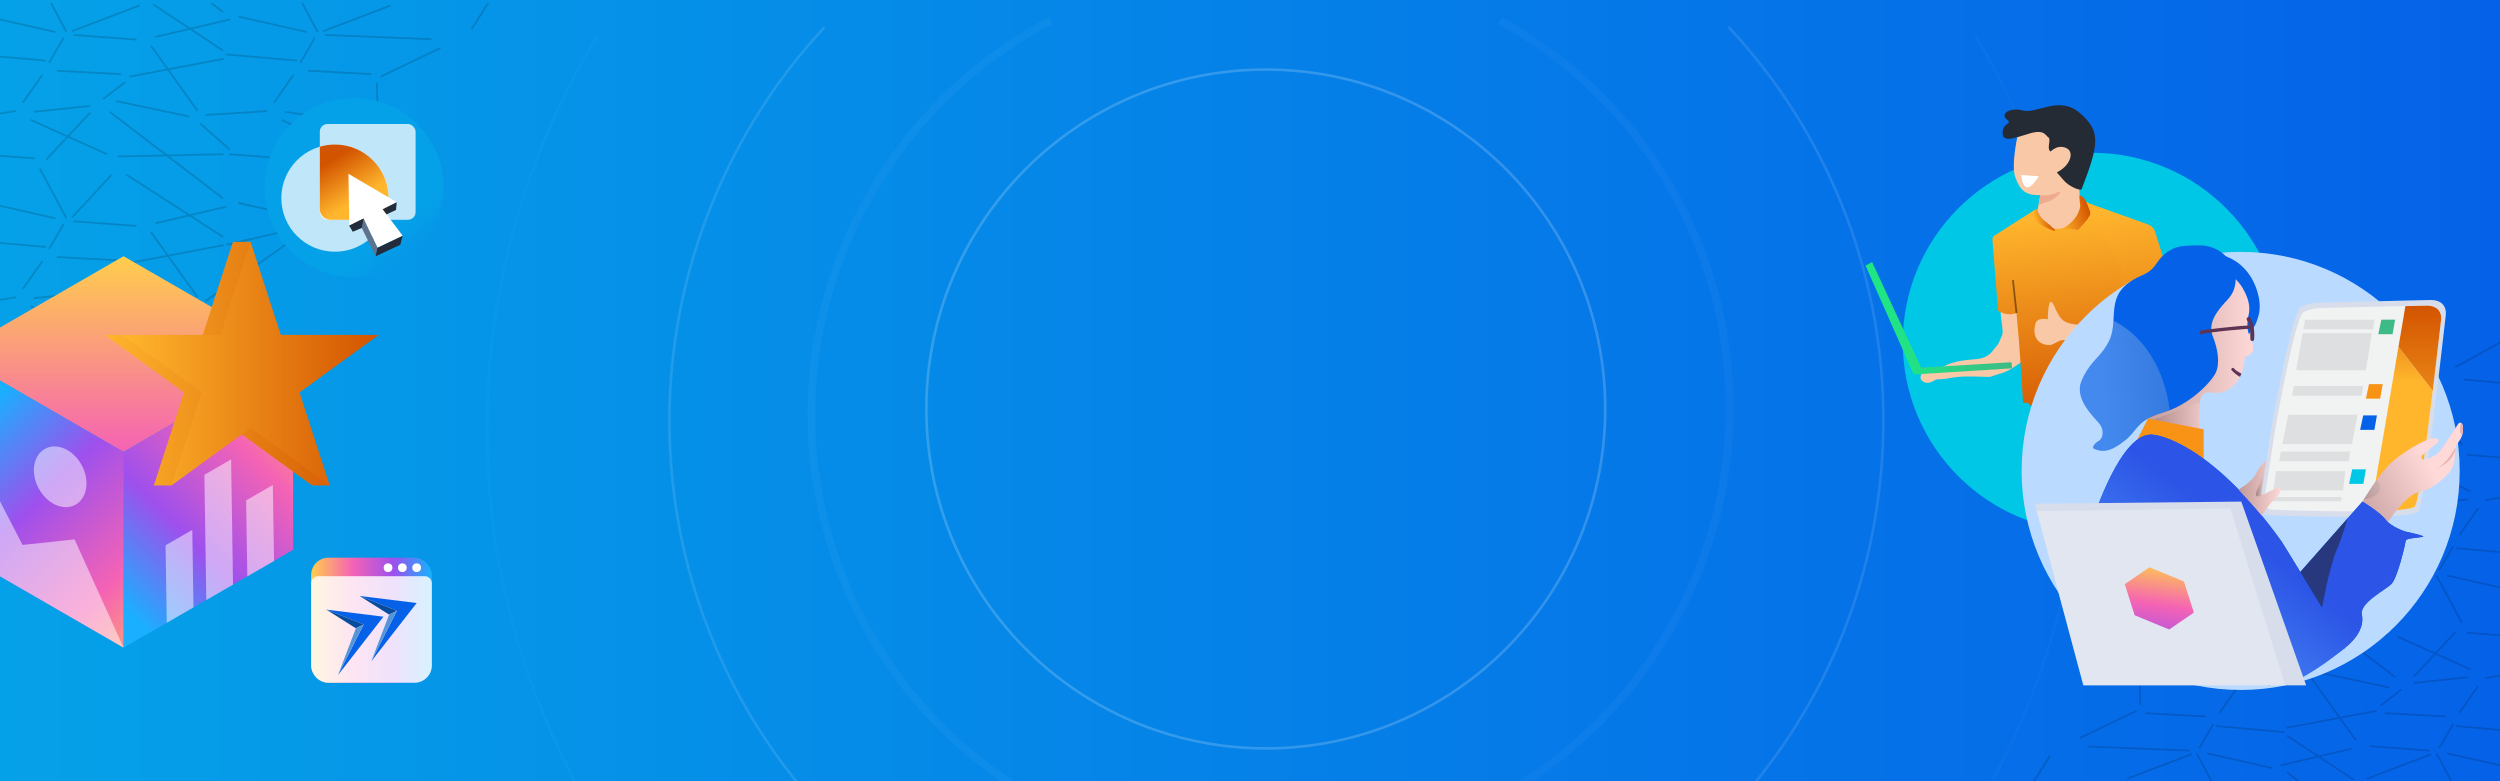 <?xml version="1.0" encoding="UTF-8"?>
<svg xmlns="http://www.w3.org/2000/svg" xmlns:xlink="http://www.w3.org/1999/xlink" viewBox="0 0 1920 600">
  <defs>
    <style>
      .cls-1 {
        clip-path: url(#clippath-4);
      }

      .cls-1, .cls-2, .cls-3, .cls-4, .cls-5, .cls-6, .cls-7, .cls-8, .cls-9, .cls-10, .cls-11, .cls-12, .cls-13, .cls-14, .cls-15, .cls-16, .cls-17, .cls-18, .cls-19, .cls-20, .cls-21, .cls-22, .cls-23, .cls-24 {
        fill: none;
      }

      .cls-25 {
        fill: url(#linear-gradient-2);
      }

      .cls-2 {
        clip-path: url(#clippath-2);
      }

      .cls-26, .cls-27, .cls-28, .cls-29 {
        fill: #fff;
      }

      .cls-3 {
        clip-path: url(#clippath-6);
      }

      .cls-30 {
        fill: url(#linear-gradient-17);
      }

      .cls-31 {
        fill: #efa98e;
      }

      .cls-32 {
        fill: #e5b1b1;
      }

      .cls-4 {
        opacity: .83;
      }

      .cls-33 {
        fill: #a7a9ac;
      }

      .cls-33, .cls-34, .cls-35, .cls-36, .cls-37, .cls-38, .cls-39, .cls-40, .cls-29, .cls-22, .cls-41 {
        opacity: .25;
      }

      .cls-33, .cls-34, .cls-35, .cls-36, .cls-37, .cls-38, .cls-39, .cls-40, .cls-42 {
        mix-blend-mode: multiply;
      }

      .cls-34 {
        fill: url(#linear-gradient-13);
      }

      .cls-5 {
        opacity: .42;
        stroke-width: 1.45px;
      }

      .cls-5, .cls-6, .cls-7, .cls-8, .cls-9, .cls-10, .cls-13, .cls-15, .cls-16, .cls-21 {
        stroke-miterlimit: 10;
      }

      .cls-5, .cls-10, .cls-16 {
        stroke: #000;
      }

      .cls-43 {
        fill: url(#linear-gradient-15);
      }

      .cls-35 {
        fill: url(#linear-gradient-20);
      }

      .cls-6 {
        filter: url(#drop-shadow-54);
      }

      .cls-6, .cls-7, .cls-8, .cls-9, .cls-13, .cls-15, .cls-21 {
        stroke: #fff;
      }

      .cls-6, .cls-8 {
        opacity: .18;
        stroke-width: 6px;
      }

      .cls-44 {
        fill: url(#linear-gradient-6);
      }

      .cls-36 {
        fill: url(#linear-gradient-14);
      }

      .cls-45 {
        fill: #d7ddeb;
      }

      .cls-7 {
        filter: url(#drop-shadow-57);
      }

      .cls-7, .cls-9, .cls-13, .cls-15, .cls-21 {
        stroke-width: 2px;
      }

      .cls-7, .cls-46, .cls-15, .cls-24 {
        opacity: .15;
      }

      .cls-37 {
        fill: url(#linear-gradient-16);
      }

      .cls-8 {
        filter: url(#drop-shadow-53);
      }

      .cls-38 {
        fill: url(#linear-gradient-18);
      }

      .cls-9 {
        filter: url(#drop-shadow-56);
      }

      .cls-9, .cls-21 {
        opacity: .33;
      }

      .cls-27, .cls-18 {
        opacity: .5;
      }

      .cls-47 {
        fill: #f9c8a7;
      }

      .cls-10 {
        stroke-width: 1.41px;
      }

      .cls-11 {
        clip-path: url(#clippath-7);
      }

      .cls-48 {
        fill: url(#linear-gradient-10);
      }

      .cls-39 {
        fill: url(#linear-gradient-19);
      }

      .cls-12 {
        clip-path: url(#clippath-5);
      }

      .cls-49 {
        fill: #5696d6;
      }

      .cls-50 {
        fill: #f99316;
      }

      .cls-28 {
        opacity: .75;
      }

      .cls-13 {
        filter: url(#drop-shadow-59);
        opacity: .43;
      }

      .cls-14 {
        isolation: isolate;
      }

      .cls-51 {
        fill: #f1f2f2;
      }

      .cls-15 {
        filter: url(#drop-shadow-58);
      }

      .cls-52 {
        fill: #bbdaff;
      }

      .cls-53 {
        fill: url(#linear-gradient-21);
      }

      .cls-16 {
        stroke-width: 1.34px;
      }

      .cls-54 {
        fill: #ffcccb;
      }

      .cls-40 {
        fill: url(#linear-gradient-11);
      }

      .cls-55 {
        fill: #5d3454;
      }

      .cls-56 {
        fill: url(#linear-gradient-25);
      }

      .cls-57 {
        fill: url(#linear-gradient-5);
      }

      .cls-58 {
        opacity: .1;
      }

      .cls-17 {
        clip-path: url(#clippath-3);
      }

      .cls-59 {
        fill: #00c7e5;
      }

      .cls-60 {
        fill: url(#linear-gradient-7);
      }

      .cls-61 {
        fill: #5e748e;
      }

      .cls-20 {
        clip-path: url(#clippath);
      }

      .cls-62 {
        fill: url(#linear-gradient-24);
      }

      .cls-63 {
        fill: url(#linear-gradient-9);
      }

      .cls-64 {
        fill: url(#linear-gradient-22);
      }

      .cls-21 {
        filter: url(#drop-shadow-55);
      }

      .cls-65 {
        fill: #084c9e;
      }

      .cls-66 {
        fill: url(#linear-gradient-3);
      }

      .cls-67 {
        fill: #3dba85;
      }

      .cls-68 {
        fill: #252b35;
      }

      .cls-69 {
        fill: #0562e8;
      }

      .cls-23 {
        clip-path: url(#clippath-1);
      }

      .cls-70 {
        fill: url(#linear-gradient);
      }

      .cls-71 {
        fill: url(#linear-gradient-23);
      }

      .cls-42 {
        fill: #231f20;
        opacity: .52;
      }

      .cls-72 {
        fill: #222c3a;
      }

      .cls-73 {
        fill: url(#linear-gradient-4);
      }

      .cls-74 {
        fill: url(#linear-gradient-8);
      }

      .cls-75 {
        fill: url(#linear-gradient-12);
      }

      .cls-76 {
        fill: url(#linear-gradient-26);
      }
    </style>
    <linearGradient id="linear-gradient" x1="0" y1="299.18" x2="1920" y2="299.18" gradientUnits="userSpaceOnUse">
      <stop offset="0" stop-color="#05a1e8"/>
      <stop offset="1" stop-color="#0562e8"/>
    </linearGradient>
    <filter id="drop-shadow-53" filterUnits="userSpaceOnUse">
      <feOffset dx="15.79" dy="15.79"/>
      <feGaussianBlur result="blur" stdDeviation="18.04"/>
      <feFlood flood-color="#000" flood-opacity=".5"/>
      <feComposite in2="blur" operator="in"/>
      <feComposite in="SourceGraphic"/>
    </filter>
    <filter id="drop-shadow-54" filterUnits="userSpaceOnUse">
      <feOffset dx="15.79" dy="15.79"/>
      <feGaussianBlur result="blur-2" stdDeviation="18.04"/>
      <feFlood flood-color="#000" flood-opacity=".5"/>
      <feComposite in2="blur-2" operator="in"/>
      <feComposite in="SourceGraphic"/>
    </filter>
    <filter id="drop-shadow-55" filterUnits="userSpaceOnUse">
      <feOffset dx="20.57" dy="20.57"/>
      <feGaussianBlur result="blur-3" stdDeviation="23.51"/>
      <feFlood flood-color="#000" flood-opacity=".5"/>
      <feComposite in2="blur-3" operator="in"/>
      <feComposite in="SourceGraphic"/>
    </filter>
    <filter id="drop-shadow-56" filterUnits="userSpaceOnUse">
      <feOffset dx="20.57" dy="20.57"/>
      <feGaussianBlur result="blur-4" stdDeviation="23.51"/>
      <feFlood flood-color="#000" flood-opacity=".5"/>
      <feComposite in2="blur-4" operator="in"/>
      <feComposite in="SourceGraphic"/>
    </filter>
    <filter id="drop-shadow-57" filterUnits="userSpaceOnUse">
      <feOffset dx="26.81" dy="26.81"/>
      <feGaussianBlur result="blur-5" stdDeviation="30.64"/>
      <feFlood flood-color="#000" flood-opacity=".5"/>
      <feComposite in2="blur-5" operator="in"/>
      <feComposite in="SourceGraphic"/>
    </filter>
    <filter id="drop-shadow-58" filterUnits="userSpaceOnUse">
      <feOffset dx="26.81" dy="26.81"/>
      <feGaussianBlur result="blur-6" stdDeviation="30.64"/>
      <feFlood flood-color="#000" flood-opacity=".5"/>
      <feComposite in2="blur-6" operator="in"/>
      <feComposite in="SourceGraphic"/>
    </filter>
    <filter id="drop-shadow-59" filterUnits="userSpaceOnUse">
      <feOffset dx="12.11" dy="12.11"/>
      <feGaussianBlur result="blur-7" stdDeviation="13.84"/>
      <feFlood flood-color="#000" flood-opacity=".5"/>
      <feComposite in2="blur-7" operator="in"/>
      <feComposite in="SourceGraphic"/>
    </filter>
    <clipPath id="clippath">
      <rect class="cls-19" x="1533.6" y="261.19" width="386.4" height="338.81"/>
    </clipPath>
    <clipPath id="clippath-1">
      <polygon id="SVGID" class="cls-19" points="1735.81 462.31 1920 462.31 1920 600 1735.81 599.83 1735.81 462.31"/>
    </clipPath>
    <clipPath id="clippath-2">
      <polygon id="SVGID-2" data-name="SVGID" class="cls-19" points="1551.62 462.31 1735.81 462.31 1735.81 599.83 1551.62 600.93 1551.62 462.31"/>
    </clipPath>
    <clipPath id="clippath-3">
      <rect id="SVGID-3" data-name="SVGID" class="cls-19" x="1735.81" y="325.71" width="184.19" height="136.6" transform="translate(3655.81 788.02) rotate(180)"/>
    </clipPath>
    <clipPath id="clippath-4">
      <rect class="cls-19" y="2.19" width="404.78" height="354.92"/>
    </clipPath>
    <clipPath id="clippath-5">
      <polygon id="SVGID-4" data-name="SVGID" class="cls-19" points="192.95 146.42 0 146.42 0 2.19 192.95 2.36 192.95 146.42"/>
    </clipPath>
    <clipPath id="clippath-6">
      <polygon id="SVGID-5" data-name="SVGID" class="cls-19" points="385.89 146.42 192.95 146.42 192.95 2.36 385.89 1.22 385.89 146.42"/>
    </clipPath>
    <clipPath id="clippath-7">
      <rect id="SVGID-6" data-name="SVGID" class="cls-19" y="146.42" width="192.95" height="143.1"/>
    </clipPath>
    <linearGradient id="linear-gradient-2" x1="299.59" y1="177.06" x2="395.12" y2="290.95" xlink:href="#linear-gradient"/>
    <linearGradient id="linear-gradient-3" x1="254.74" y1="123.46" x2="273.25" y2="153.77" gradientUnits="userSpaceOnUse">
      <stop offset="0" stop-color="#d35400"/>
      <stop offset="1" stop-color="#ffb62d"/>
    </linearGradient>
    <linearGradient id="linear-gradient-4" x1="1604.39" y1="325.46" x2="1586.22" y2="163.91" xlink:href="#linear-gradient-3"/>
    <linearGradient id="linear-gradient-5" x1="-11111.39" y1="2253.08" x2="-11131.7" y2="2072.48" gradientTransform="translate(-9616.22 1475.4) rotate(162.77) scale(1 -1)" xlink:href="#linear-gradient-3"/>
    <linearGradient id="linear-gradient-6" x1="-11106.55" y1="2069.03" x2="-11080.5" y2="2069.03" gradientTransform="translate(-9616.22 1475.4) rotate(162.77) scale(1 -1)" xlink:href="#linear-gradient-3"/>
    <linearGradient id="linear-gradient-7" x1="-11076.68" y1="2066.84" x2="-11064.08" y2="2066.84" gradientTransform="translate(-9616.22 1475.4) rotate(162.77) scale(1 -1)" xlink:href="#linear-gradient-3"/>
    <linearGradient id="linear-gradient-8" x1="-11014.55" y1="2113.05" x2="-10929.56" y2="2113.05" gradientTransform="translate(-9616.22 1475.4) rotate(162.77) scale(1 -1)" gradientUnits="userSpaceOnUse">
      <stop offset="0" stop-color="#3dba85"/>
      <stop offset="1" stop-color="#1de885"/>
    </linearGradient>
    <linearGradient id="linear-gradient-9" x1="-3612.98" y1="214.92" x2="-3612.98" y2="293.32" gradientTransform="translate(-1768.52) rotate(-180) scale(1 -1)" xlink:href="#linear-gradient-3"/>
    <linearGradient id="linear-gradient-10" x1="-3626.93" y1="235.1" x2="-3626.93" y2="363.72" gradientTransform="translate(-1768.52) rotate(-180) scale(1 -1)" xlink:href="#linear-gradient-3"/>
    <linearGradient id="linear-gradient-11" x1="-3635.23" y1="359.15" x2="-3567.97" y2="397.48" gradientTransform="translate(-1768.52) rotate(-180) scale(1 -1)" gradientUnits="userSpaceOnUse">
      <stop offset="0" stop-color="#fff"/>
      <stop offset="1" stop-color="#000"/>
    </linearGradient>
    <linearGradient id="linear-gradient-12" x1="-3484.8" y1="557.06" x2="-3557.89" y2="462.41" gradientTransform="translate(-1768.52) rotate(-180) scale(1 -1)" gradientUnits="userSpaceOnUse">
      <stop offset="0" stop-color="#4b91f7"/>
      <stop offset="1" stop-color="#2c54e6"/>
    </linearGradient>
    <linearGradient id="linear-gradient-13" x1="-3498.9" y1="270.48" x2="-3410.69" y2="270.48" xlink:href="#linear-gradient-11"/>
    <linearGradient id="linear-gradient-14" x1="-3458.06" y1="322.2" x2="-3419.39" y2="322.2" xlink:href="#linear-gradient-11"/>
    <linearGradient id="linear-gradient-15" x1="-3421.52" y1="504.69" x2="-3493.24" y2="411.82" xlink:href="#linear-gradient-12"/>
    <linearGradient id="linear-gradient-16" x1="-3616.44" y1="376.17" x2="-3563.42" y2="376.17" xlink:href="#linear-gradient-11"/>
    <linearGradient id="linear-gradient-17" x1="-3552.53" y1="349.23" x2="-3530.22" y2="450.56" gradientTransform="translate(-2158.75 267.46) rotate(177.57) scale(1.07 -.94) skewX(-3.04)" gradientUnits="userSpaceOnUse">
      <stop offset="0" stop-color="#ffcd4c"/>
      <stop offset=".34" stop-color="#f563b4"/>
      <stop offset=".68" stop-color="#9e50ed"/>
      <stop offset=".99" stop-color="#1aafff"/>
    </linearGradient>
    <linearGradient id="linear-gradient-18" x1="-3383.66" y1="296.57" x2="-3600.78" y2="280.02" xlink:href="#linear-gradient-11"/>
    <linearGradient id="linear-gradient-19" x1="-3520.17" y1="374.71" x2="-3487.7" y2="374.71" xlink:href="#linear-gradient-11"/>
    <linearGradient id="linear-gradient-20" x1="-3508.36" y1="369.84" x2="-3501.06" y2="369.84" xlink:href="#linear-gradient-11"/>
    <linearGradient id="linear-gradient-21" x1="112.54" y1="197.5" x2="112.54" y2="636.5" gradientTransform="matrix(1,0,0,1,0,0)" xlink:href="#linear-gradient-17"/>
    <linearGradient id="linear-gradient-22" x1="-27.04" y1="293.57" x2="139.12" y2="459.73" gradientTransform="translate(224.02) rotate(-180) scale(1 -1)" xlink:href="#linear-gradient-17"/>
    <linearGradient id="linear-gradient-23" x1="154.26" y1="501.65" x2="-24.11" y2="323.28" gradientTransform="matrix(1,0,0,1,0,0)" xlink:href="#linear-gradient-17"/>
    <linearGradient id="linear-gradient-24" x1="-53.26" y1="279.3" x2="143.48" y2="279.3" gradientTransform="translate(224.02) rotate(-180) scale(1 -1)" xlink:href="#linear-gradient-3"/>
    <linearGradient id="linear-gradient-25" x1="-66.79" y1="279.3" x2="129.94" y2="279.3" gradientTransform="translate(224.02) rotate(-180) scale(1 -1)" xlink:href="#linear-gradient-3"/>
    <linearGradient id="linear-gradient-26" x1="238.97" y1="476.32" x2="331.66" y2="476.32" gradientTransform="matrix(1,0,0,1,0,0)" xlink:href="#linear-gradient-17"/>
  </defs>
  <g class="cls-14">
    <g id="Layer_1" data-name="Layer 1">
      <rect class="cls-70" y="-1.63" width="1920" height="601.63"/>
      <g>
        <polyline class="cls-46" points="0 600 13.69 600 384.27 -1.63 0 -1.63 0 600"/>
        <polyline class="cls-46" points="33.13 600 81.47 600 452.06 -1.63 403.72 -1.63 33.13 600"/>
      </g>
      <polyline class="cls-46" points="1533.6 600 1920 600 1920 -1.63 1904.18 -1.63 1533.6 600"/>
      <g>
        <path class="cls-8" d="m783.86,600c-105.2-57.73-176.52-169.55-176.52-298.02S682.02,56.47,791.28,0"/>
        <path class="cls-6" d="m1136.14,0c105.2,57.73,176.52,169.55,176.52,298.02s-74.68,245.51-183.94,301.98"/>
        <path class="cls-21" d="m1306.85,0c73.82,79.1,118.99,185.26,118.99,301.98s-43.68,219.36-115.33,298.02"/>
        <path class="cls-9" d="m608.87,600.47c-71.65-78.66-115.33-183.24-115.33-298.02S538.71,79.57,612.53.47"/>
        <path class="cls-7" d="m430.01,600c-52.58-86.98-82.83-188.97-82.83-298.02S378.36,87.84,432.43,0"/>
        <path class="cls-15" d="m1489.99,0c52.58,86.98,82.83,188.97,82.83,298.02s-31.18,214.14-85.25,301.98"/>
        <path class="cls-13" d="m1220.69,301.98c0,43.7-10.75,84.89-29.76,121.06-3.25,6.2-6.75,12.24-10.48,18.13-.22.36-.44.71-.67,1.06-11.3,17.67-24.67,33.89-39.77,48.3-7.67,7.34-15.79,14.2-24.31,20.54-19.86,14.82-41.89,26.86-65.53,35.58-1.73.64-3.46,1.25-5.21,1.85-26.63,9.18-55.21,14.16-84.95,14.16s-58.33-4.98-84.96-14.16c-4.81-1.65-9.56-3.45-14.23-5.38-20.24-8.33-39.21-19.14-56.51-32.05-8.52-6.35-16.63-13.21-24.3-20.54-5.1-4.86-10-9.94-14.68-15.2-3.07-3.44-6.05-6.95-8.91-10.55-8.21-10.24-15.65-21.11-22.25-32.52-5.19-8.96-9.85-18.26-13.95-27.86-4.05-9.46-7.56-19.2-10.47-29.2-6.79-23.23-10.43-47.8-10.43-73.22s3.64-49.99,10.43-73.22c2.91-10,6.42-19.74,10.47-29.2,4.18-9.79,8.94-19.26,14.26-28.39.29-.52.6-1.04.9-1.56,45.36-76.8,128.98-128.31,224.63-128.31,143.97,0,260.68,116.71,260.68,260.68Z"/>
      </g>
      <g class="cls-24">
        <g class="cls-20">
          <g>
            <g>
              <g>
                <g class="cls-23">
                  <g>
                    <g>
                      <g>
                        <line class="cls-16" x1="1897.6" y1="514.21" x2="1841.57" y2="489.07"/>
                        <line class="cls-16" x1="1895.26" y1="520.1" x2="1853.82" y2="524.48"/>
                        <line class="cls-16" x1="1866.11" y1="576.47" x2="1819.86" y2="573.05"/>
                        <line class="cls-16" x1="1844.32" y1="529.53" x2="1828.36" y2="541.79"/>
                        <polyline class="cls-16" points="1827.14 648.6 1763.83 598.91 1756.51 593.17"/>
                        <line class="cls-16" x1="1756.11" y1="558.96" x2="1825.11" y2="545.9"/>
                        <line class="cls-16" x1="1807.76" y1="598.91" x2="1756.51" y2="565.04"/>
                        <line class="cls-16" x1="1809.32" y1="568.56" x2="1775.21" y2="520.91"/>
                        <polyline class="cls-16" points="1769.45 517.85 1735.81 519.87 1724.1 520.77"/>
                        <polyline class="cls-16" points="1933.7 516.64 1920 518.87 1908.31 520.77"/>
                        <line class="cls-16" x1="1903.31" y1="526.83" x2="1888.91" y2="547.3"/>
                        <line class="cls-16" x1="1886.06" y1="485.11" x2="1853.82" y2="519.62"/>
                        <line class="cls-16" x1="1834.83" y1="527.96" x2="1781.2" y2="516.64"/>
                        <line class="cls-16" x1="1878.39" y1="550.24" x2="1831.43" y2="547.69"/>
                        <line class="cls-16" x1="1873.34" y1="574.43" x2="1884.06" y2="556.08"/>
                        <line class="cls-16" x1="1805.96" y1="575" x2="1751.3" y2="587.86"/>
                        <polyline class="cls-16" points="1929.37 589.9 1920 587.78 1879.48 578.63"/>
                        <polyline class="cls-16" points="1745.17 589.9 1735.8 587.78 1695.28 578.63"/>
                        <polyline class="cls-16" points="1938.28 562.17 1920 560.57 1886.39 557.64"/>
                        <polyline class="cls-16" points="1754.09 562.17 1735.81 560.57 1702.2 557.64"/>
                        <polyline class="cls-16" points="1751.92 489.03 1735.81 487.84 1710.36 485.96"/>
                        <polyline class="cls-16" points="1936.12 489.03 1920.01 487.84 1894.56 485.96"/>
                        <line class="cls-16" x1="1817.66" y1="598.11" x2="1867.23" y2="579.23"/>
                        <line class="cls-16" x1="1773.38" y1="511.65" x2="1751.39" y2="492.25"/>
                        <line class="cls-16" x1="1756.11" y1="489.03" x2="1833.54" y2="487.36"/>
                        <polyline class="cls-16" points="1871.26 578.64 1882.14 598.93 1890.81 615.09"/>
                        <polyline class="cls-16" points="1839.57 520.12 1763.83 462.27 1756.51 456.53"/>
                        <polyline class="cls-16" points="1871.26 442 1882.14 462.29 1890.81 478.45"/>
                      </g>
                      <path class="cls-16" d="m1941.89,586.11s-5.44,4.12,3.5,10.78c0,0-11.35-4.62-22.48-8.36,0,0,9.47-.26,18.98-2.42Z"/>
                      <path class="cls-16" d="m1757.69,449.47s-5.44,4.12,3.5,10.78c0,0-11.35-4.62-22.48-8.36,0,0,9.47-.26,18.98-2.42Z"/>
                      <path class="cls-16" d="m1882.67,442.61c-10.96-.67-9.3,3.69-9.3,3.69-1.71-1.95-4.77-1.64-11.28-1.64,5.5-2.47-2.17-5.27-2.17-5.27,0,0,9.23-.65,16.17-5.39,0,4.54,3.79,8.52,6.58,8.61Z"/>
                    </g>
                    <line class="cls-16" x1="1838" y1="474.18" x2="1867.23" y2="442.63"/>
                    <line class="cls-16" x1="1827.58" y1="474.19" x2="1756.51" y2="428.44"/>
                  </g>
                </g>
                <g class="cls-2">
                  <g>
                    <g>
                      <line class="cls-16" x1="1713.41" y1="514.21" x2="1677.24" y2="496.55"/>
                      <line class="cls-16" x1="1711.07" y1="520.1" x2="1652.12" y2="511.79"/>
                      <line class="cls-16" x1="1681.92" y1="576.47" x2="1603.67" y2="573.3"/>
                      <line class="cls-16" x1="1643.16" y1="516.99" x2="1643.72" y2="541.37"/>
                      <line class="cls-16" x1="1597.05" y1="566.93" x2="1640.92" y2="545.9"/>
                      <line class="cls-16" x1="1545.3" y1="626.8" x2="1574.22" y2="580.63"/>
                      <polyline class="cls-16" points="1749.76 519.03 1735.81 519.87 1724.12 520.77"/>
                      <line class="cls-16" x1="1719.12" y1="526.83" x2="1704.72" y2="547.3"/>
                      <line class="cls-16" x1="1701.87" y1="485.11" x2="1652.12" y2="506.94"/>
                      <line class="cls-16" x1="1687.41" y1="439.6" x2="1645.25" y2="511.55"/>
                      <line class="cls-16" x1="1694.2" y1="550.24" x2="1647.71" y2="547.72"/>
                      <line class="cls-16" x1="1689.15" y1="574.43" x2="1699.87" y2="556.08"/>
                      <polyline class="cls-16" points="1745.18 589.9 1735.81 587.78 1695.29 578.63"/>
                      <polyline class="cls-16" points="1754.09 562.17 1735.81 560.57 1702.2 557.64"/>
                      <polyline class="cls-16" points="1751.93 489.03 1735.82 487.84 1709.64 485.64"/>
                      <line class="cls-16" x1="1633.66" y1="598.04" x2="1683.04" y2="579.23"/>
                      <polyline class="cls-16" points="1687.07 578.64 1697.96 598.93 1706.62 615.09"/>
                      <polyline class="cls-16" points="1687.07 442 1697.96 462.29 1706.62 478.45"/>
                    </g>
                    <path class="cls-16" d="m1768.7,556.13s-16.66,4.93-4,12.08c0,0-9.94-2.72-22.77-7.19,0,0,5.91-1.69,26.78-4.9Z"/>
                    <path class="cls-16" d="m1763.28,486.24s-9.86,1.55-12.5,11.77c0,0,2.24-7-10.02-9.8,0,0,11.26,1.18,22.51-1.97Z"/>
                    <path class="cls-16" d="m1698.48,442.61c-10.96-.67-9.3,3.69-9.3,3.69-1.71-1.95-4.77-1.64-11.28-1.64,5.5-2.47-2.17-5.27-2.17-5.27,0,0,9.23-.65,16.17-5.39,0,4.54,3.79,8.52,6.58,8.61Z"/>
                  </g>
                </g>
                <g class="cls-17">
                  <g>
                    <g>
                      <g>
                        <line class="cls-16" x1="1897.6" y1="377.61" x2="1821.75" y2="340.58"/>
                        <line class="cls-16" x1="1895.26" y1="383.5" x2="1853.82" y2="387.88"/>
                        <line class="cls-16" x1="1866.11" y1="439.87" x2="1819.86" y2="436.45"/>
                        <line class="cls-16" x1="1844.39" y1="392.92" x2="1828.36" y2="405.19"/>
                        <polyline class="cls-16" points="1827.14 512 1763.83 462.31 1756.51 456.57"/>
                        <line class="cls-16" x1="1756.11" y1="422.36" x2="1825.11" y2="409.3"/>
                        <line class="cls-16" x1="1827.58" y1="474.19" x2="1756.51" y2="428.44"/>
                        <line class="cls-16" x1="1809.32" y1="431.95" x2="1775.21" y2="384.31"/>
                        <line class="cls-16" x1="1769.45" y1="381.24" x2="1689.15" y2="437.83"/>
                        <polyline class="cls-16" points="1933.7 380.03 1920 382.26 1908.31 384.16"/>
                        <line class="cls-16" x1="1903.31" y1="390.23" x2="1888.91" y2="410.69"/>
                        <line class="cls-16" x1="1886.06" y1="348.51" x2="1853.82" y2="383.02"/>
                        <line class="cls-16" x1="1832.52" y1="390.55" x2="1781.2" y2="380.03"/>
                        <line class="cls-16" x1="1878.39" y1="413.64" x2="1829.53" y2="411.03"/>
                        <line class="cls-16" x1="1873.34" y1="437.83" x2="1884.06" y2="419.48"/>
                        <line class="cls-16" x1="1805.96" y1="438.4" x2="1754.09" y2="450.61"/>
                        <polyline class="cls-16" points="1929.37 453.3 1920 451.18 1879.48 442.02"/>
                        <polyline class="cls-16" points="1745.17 453.3 1735.8 451.18 1695.28 442.02"/>
                        <polyline class="cls-16" points="1938.28 425.57 1920 423.97 1886.39 421.03"/>
                        <polyline class="cls-16" points="1936.12 352.43 1920.01 351.24 1894.56 349.36"/>
                        <line class="cls-16" x1="1839.41" y1="472.66" x2="1867.23" y2="442.63"/>
                        <line class="cls-16" x1="1775.27" y1="375.54" x2="1808.81" y2="338.17"/>
                        <polyline class="cls-16" points="1871.26 442.04 1882.14 462.32 1890.81 478.48"/>
                        <line class="cls-16" x1="1839.57" y1="383.51" x2="1807.72" y2="339.39"/>
                        <polyline class="cls-16" points="1888.61 292.67 1882.14 325.68 1890.81 341.84"/>
                        <line class="cls-16" x1="1734.28" y1="427.14" x2="1753.93" y2="422.72"/>
                      </g>
                      <path class="cls-16" d="m1941.89,449.51s-5.44,4.12,3.5,10.78c0,0-11.35-4.62-22.48-8.36,0,0,9.47-.26,18.98-2.42Z"/>
                      <path class="cls-16" d="m1757.69,312.87s-5.44,4.12,3.5,10.78c0,0-11.35-4.62-22.48-8.36,0,0,9.47-.26,18.98-2.42Z"/>
                      <path class="cls-16" d="m1882.67,306c-10.96-.67-9.3,3.69-9.3,3.69-1.71-1.95-4.77-1.64-11.28-1.64,5.5-2.47-2.17-5.27-2.17-5.27,0,0,9.23-.65,16.17-5.39,0,4.54,3.79,8.52,6.58,8.61Z"/>
                    </g>
                    <path class="cls-16" d="m1846.45,492.64s-11.29-10.06-6.05-18.45c.87-1.4,2.21-2.75,4.13-4,0,0-2.85,2.66-11.13,2.66s-13.3-3.16-13.3-3.16c0,0,2.48,1.87,4.85,4.51,3.85,4.28,7.39,10.58-.56,14.13,0,0,8.39-1.82,22.08,4.32Z"/>
                  </g>
                </g>
                <g>
                  <line class="cls-16" x1="1689.15" y1="437.83" x2="1745.93" y2="424.45"/>
                  <polyline class="cls-16" points="1745.18 453.3 1735.81 451.18 1695.29 442.02"/>
                  <polyline class="cls-16" points="1687.07 442.04 1697.96 462.32 1706.62 478.48"/>
                </g>
              </g>
              <g>
                <path d="m1889.74,510.37s13.26,8.69-1.13,10.43c0,0,18.77,3.12,11.37,10.75,0,0,7.46-8.31,17.72-12.32-14.39-1.7-14.87-3.89-27.96-8.87Z"/>
                <path d="m1766.67,505.73s12.48,9.48,22.06,12.5c0,0-14.54.53-9.42,8.41,0,0-6.76-8.22-16.42-8.33,0,0,8.86-3.85,3.77-12.58Z"/>
                <path d="m1891.63,543.43s-2.35,10.02,7.97,15.56c-10.44-.45-18.12.5-19.54,3.94,0,0,3.98-11.35-9.02-12.95,0,0,14.06-3.13,20.59-6.54Z"/>
                <path d="m1768.7,556.13s-17.94,6.32-5.28,13.47c0,0-8.67-4.11-21.5-8.58,0,0,5.91-1.69,26.78-4.9Z"/>
                <path d="m1815.92,547.78s9.66-4.68,13.82-7.67c0,0-2.13,4.82,8.87,8.59,0,0-14.71-.98-22.69-.92Z"/>
                <path d="m1860.25,523.8s-10.71,2.28-21.81,10.59c0,0,.51-5.64-11.79-8.16,10.32-4.53,10.46-7.35,6.9-10.84l3.66,2.24c5.95,2.11,12.13,2.06,18.14.03.04-.01.08-.03.13-.04l1.77-1.68s-7.52,5.65,3,7.85Z"/>
                <path d="m1763.39,488.56s-9.86,1.2-4.37,10.72c0,0-8.04-7.93-18.26-11.07,0,0,12.65.08,22.63.35Z"/>
                <path d="m1907.08,486.88s-12.52-2.63-21.02-17.29c0,0,4.11,7.87-3.48,19.25,0,0,4.88-3.31,24.49-1.95Z"/>
                <path d="m1826.21,573.52s-10.79-2.66-20.13-9.5c0,0,5.39,9.51-6.57,12.18"/>
                <path d="m1882.67,579.25c-10.96-.67-9.3,3.69-9.3,3.69-1.71-1.95-7.27-1.88-16.47.16,8.04-5.08,3.01-7.07,3.01-7.07,0,0,9.23-.65,16.17-5.39,0,4.54,3.79,8.52,6.58,8.61Z"/>
                <path d="m1847.41,491.92s-12.93-10.3-7.69-18.69c.87-1.4,1.85-3.39,3.77-4.64,0,0-2.49,3.3-10.78,3.3s-12.63-2.19-12.63-2.19c0,0,2.48,1.87,4.85,4.51,3.85,4.28,6.29,10.24-1.66,13.79,0,0,10.45-2.2,24.14,3.94Z"/>
                <path d="m1705.55,510.37s14.25,8.86-1.09,9.26c0,0,18.73,4.29,11.33,11.92,0,0,7.71-7.52,17.97-11.53-14.39-1.7-15.12-4.68-28.21-9.65Z"/>
                <path d="m1707.44,543.43s-2.35,10.02,7.97,15.56c-10.44-.45-18.12.5-19.54,3.94,0,0,3.98-11.35-9.02-12.95,0,0,14.06-3.13,20.59-6.54Z"/>
                <path d="m1632.37,549.94c6.92-4.43,7.66-1.9,11.35-13.48,0,0-.29,8.47,10.71,12.24,0,0-11.97-1.34-22.06,1.24Z"/>
                <path d="m1654.38,505.55s.08-.03.13-.04c0,0-6.5,4.98,4.01,7.19,0,0-9.28,1.05-15.91,10.21,0,0-4.13-14.19,11.77-17.36Z"/>
                <path d="m1722.89,486.88s-12.52-2.63-21.02-17.29c0,0,5.96,9-4.02,17.68,0,0,5.42-1.75,25.04-.39Z"/>
                <path d="m1575.52,580.1c-11.49,12.17,2.17-10.06,27.73-16.99-4.88,5.87,4.82,11.01,4.82,11.01,0,0-24.76-2.28-32.56,5.98Z"/>
                <path d="m1757.7,586.11s-5.44,4.12,3.5,10.78c0,0-11.35-4.62-22.48-8.36,0,0,9.47-.26,18.98-2.42Z"/>
                <path d="m1826.63,617.37s-11.29-10.06-6.05-18.45c.87-1.4,2.21-2.75,4.13-4,0,0-2.85,2.66-11.13,2.66s-13.3-3.16-13.3-3.16c0,0,2.48,1.87,4.85,4.51,3.85,4.28,7.39,10.58-.56,14.13,0,0,8.39-1.82,22.08,4.32Z"/>
                <path d="m1698.48,579.25c-10.96-.67-9.3,3.69-9.3,3.69-1.71-1.95-4.77-1.64-11.28-1.64,5.5-2.47-2.17-5.27-2.17-5.27,0,0,9.23-.65,16.17-5.39,0,4.54,3.79,8.52,6.58,8.61Z"/>
                <path d="m1889.74,373.77s13.26,8.69-1.13,10.43c0,0,18.77,3.12,11.37,10.75,0,0,7.46-8.31,17.72-12.32-14.39-1.7-14.87-3.89-27.96-8.87Z"/>
                <path d="m1891.63,406.83s-2.35,10.02,7.97,15.56c-10.44-.45-18.12.5-19.54,3.94,0,0,3.98-11.35-9.02-12.95,0,0,14.06-3.13,20.59-6.54Z"/>
                <path d="m1768.7,419.53s-17.94,6.32-5.28,13.47c0,0-8.67-3.64-21.5-8.11,0,0,5.91-2.16,26.78-5.36Z"/>
                <path d="m1815.92,411.18s9.66-4.68,13.82-7.67c0,0-2.13,4.82,8.87,8.59,0,0-14.71-.98-22.69-.92Z"/>
                <path d="m1860.25,387.2s-10.71,2.28-21.81,10.59c0,0,.51-5.64-11.79-8.16,10.32-4.53,12.08-8.71,8.53-12.19l3.06,2.88c5.95,2.11,11.11,2.78,17.12.75.04-.01.08-.03.13-.04l1.77-1.68s-7.52,5.65,3,7.85Z"/>
                <path d="m1907.08,350.28s-12.52-2.63-21.02-17.29c0,0,4.11,7.87-3.48,19.25,0,0,4.88-3.31,24.49-1.95Z"/>
                <path d="m1892.44,277.41s-19.39,10.4-33.78,22.83c0,0,15.64-9.02,44.09-7.57,0,0-24.55-4.7-10.32-15.26Z"/>
                <path d="m1826.21,436.92s-10.79-2.66-20.13-9.5c0,0,5.39,9.51-6.57,12.18"/>
                <path d="m1882.67,442.64c-10.96-.67-9.3,3.69-9.3,3.69-1.71-1.95-4.55-3.24-10.09.56,2.01-5.07-3.36-7.47-3.36-7.47,0,0,9.23-.65,16.17-5.39,0,4.54,3.79,8.52,6.58,8.61Z"/>
                <path d="m1805.98,341.45s7.92-4.16,21.61,1.98c0,0-12.25-9.34-7.02-17.73.87-1.4,1.62-3.2,3.54-4.45,0,0-13.51,2.97-18.14,20.19Z"/>
                <path d="m1757.7,449.51s-5.44,4.12,3.5,10.78c0,0-11.35-4.62-22.48-8.36,0,0,9.47-.26,18.98-2.42Z"/>
                <path d="m1777.69,371.89s1.46,6.72,11.04,9.74c0,0-14.54.53-9.42,8.41,0,0-5.04-6.18-14.69-6.29,0,0,4.82-8.54,13.07-11.85Z"/>
              </g>
            </g>
            <path d="m1640.14,599.93s-6.44-1.4.38-4.48c.1-.05.21-.09.31-.14,7.33-3.17-18.07,4.58-18.07,4.58l17.38.04Z"/>
            <path d="m1689.86,447.22s-12.66-10.68,8.31-11.52c0,0-7.86,5.19,6.3,8.39,0,0-18.39-3.98-14.61,3.12Z"/>
            <line class="cls-16" x1="1769.45" y1="381.24" x2="1689.15" y2="437.83"/>
            <line class="cls-16" x1="1687.41" y1="439.6" x2="1645.25" y2="511.55"/>
            <line class="cls-16" x1="1871.04" y1="292.71" x2="1818.87" y2="324.45"/>
            <line class="cls-16" x1="1885.6" y1="282" x2="1920.94" y2="262.59"/>
            <polyline class="cls-16" points="1867.25 296.23 1882.14 325.68 1890.81 341.84"/>
            <path d="m1881.48,293.55s-15.18.24-10.44,10.91c0,0-3.62-7.84-13.08-3.8,0,0,11.01-9.2,23.52-7.12Z"/>
            <line class="cls-16" x1="1892.33" y1="291.46" x2="1920" y2="294.04"/>
          </g>
        </g>
      </g>
      <g class="cls-24">
        <g class="cls-1">
          <g>
            <g>
              <g>
                <g class="cls-12">
                  <g>
                    <g>
                      <g>
                        <line class="cls-10" x1="23.47" y1="92.06" x2="82.16" y2="118.39"/>
                        <line class="cls-10" x1="25.92" y1="85.89" x2="69.33" y2="81.3"/>
                        <line class="cls-10" x1="56.45" y1="26.84" x2="104.9" y2="30.42"/>
                        <line class="cls-10" x1="79.27" y1="76.01" x2="95.99" y2="63.16"/>
                        <polyline class="cls-10" points="97.27 -48.73 163.6 3.32 171.26 9.34"/>
                        <line class="cls-10" x1="171.69" y1="45.18" x2="99.41" y2="58.86"/>
                        <line class="cls-10" x1="117.58" y1="3.32" x2="171.26" y2="38.81"/>
                        <line class="cls-10" x1="115.94" y1="35.12" x2="151.67" y2="85.04"/>
                        <polyline class="cls-10" points="157.71 88.25 192.95 86.13 205.21 85.19"/>
                        <polyline class="cls-10" points="-14.35 89.51 0 87.18 12.24 85.19"/>
                        <line class="cls-10" x1="17.49" y1="78.83" x2="32.57" y2="57.4"/>
                        <line class="cls-10" x1="35.55" y1="122.54" x2="69.33" y2="86.38"/>
                        <line class="cls-10" x1="89.22" y1="77.65" x2="145.4" y2="89.51"/>
                        <line class="cls-10" x1="43.59" y1="54.31" x2="92.78" y2="56.98"/>
                        <line class="cls-10" x1="48.88" y1="28.97" x2="37.65" y2="48.19"/>
                        <line class="cls-10" x1="119.46" y1="28.37" x2="176.72" y2="14.9"/>
                        <polyline class="cls-10" points="-9.81 12.76 0 14.98 42.45 24.58"/>
                        <polyline class="cls-10" points="183.14 12.76 192.96 14.98 235.41 24.58"/>
                        <polyline class="cls-10" points="-19.15 41.81 0 43.49 35.21 46.56"/>
                        <polyline class="cls-10" points="173.8 41.81 192.95 43.49 228.16 46.56"/>
                        <polyline class="cls-10" points="176.07 118.43 192.95 119.68 219.6 121.64"/>
                        <polyline class="cls-10" points="-16.88 118.43 0 119.68 26.65 121.64"/>
                        <line class="cls-10" x1="107.2" y1="4.16" x2="55.28" y2="23.94"/>
                        <line class="cls-10" x1="153.59" y1="94.73" x2="176.63" y2="115.06"/>
                        <line class="cls-10" x1="171.69" y1="118.43" x2="90.57" y2="120.18"/>
                        <polyline class="cls-10" points="51.05 24.56 39.66 3.31 30.58 -13.62"/>
                        <polyline class="cls-10" points="84.26 85.87 163.6 146.46 171.26 152.48"/>
                        <polyline class="cls-10" points="51.05 167.7 39.66 146.45 30.58 129.52"/>
                      </g>
                      <path class="cls-10" d="m-22.93,16.74s5.7-4.31-3.66-11.29c0,0,11.89,4.84,23.55,8.76,0,0-9.92.27-19.89,2.53Z"/>
                      <path class="cls-10" d="m170.03,159.87s5.7-4.31-3.66-11.29c0,0,11.89,4.84,23.55,8.76,0,0-9.92.27-19.89,2.53Z"/>
                      <path class="cls-10" d="m39.1,167.06c11.48.7,9.74-3.86,9.74-3.86,1.79,2.04,5,1.72,11.82,1.72-5.76,2.58,2.27,5.52,2.27,5.52,0,0-9.67.68-16.94,5.64,0-4.75-3.97-8.93-6.9-9.02Z"/>
                    </g>
                    <line class="cls-10" x1="85.9" y1="133.99" x2="55.28" y2="167.04"/>
                    <line class="cls-10" x1="96.81" y1="133.98" x2="171.26" y2="181.9"/>
                  </g>
                </g>
                <g class="cls-3">
                  <g>
                    <g>
                      <line class="cls-10" x1="216.41" y1="92.06" x2="254.3" y2="110.55"/>
                      <line class="cls-10" x1="218.86" y1="85.89" x2="280.62" y2="94.59"/>
                      <line class="cls-10" x1="249.4" y1="26.84" x2="331.37" y2="30.15"/>
                      <line class="cls-10" x1="290.01" y1="89.14" x2="289.42" y2="63.6"/>
                      <line class="cls-10" x1="338.31" y1="36.83" x2="292.35" y2="58.86"/>
                      <line class="cls-10" x1="392.52" y1="-25.89" x2="362.22" y2="22.48"/>
                      <polyline class="cls-10" points="178.33 87.01 192.95 86.13 205.19 85.19"/>
                      <line class="cls-10" x1="210.43" y1="78.83" x2="225.51" y2="57.4"/>
                      <line class="cls-10" x1="228.5" y1="122.54" x2="280.62" y2="99.67"/>
                      <line class="cls-10" x1="243.65" y1="170.22" x2="287.82" y2="94.84"/>
                      <line class="cls-10" x1="236.53" y1="54.31" x2="285.23" y2="56.96"/>
                      <line class="cls-10" x1="241.82" y1="28.97" x2="230.6" y2="48.19"/>
                      <polyline class="cls-10" points="183.13 12.76 192.95 14.98 235.4 24.58"/>
                      <polyline class="cls-10" points="173.8 41.81 192.95 43.49 228.16 46.56"/>
                      <polyline class="cls-10" points="176.06 118.43 192.94 119.68 220.37 121.99"/>
                      <line class="cls-10" x1="299.96" y1="4.24" x2="248.22" y2="23.94"/>
                      <polyline class="cls-10" points="244 24.56 232.6 3.31 223.52 -13.62"/>
                      <polyline class="cls-10" points="244 167.7 232.6 146.45 223.52 129.52"/>
                    </g>
                    <path class="cls-10" d="m158.49,48.14s17.46-5.17,4.2-12.66c0,0,10.42,2.85,23.86,7.53,0,0-6.19,1.77-28.05,5.13Z"/>
                    <path class="cls-10" d="m164.17,121.36s10.33-1.63,13.09-12.33c0,0-2.35,7.33,10.49,10.27,0,0-11.79-1.23-23.58,2.06Z"/>
                    <path class="cls-10" d="m232.05,167.06c11.48.7,9.74-3.86,9.74-3.86,1.79,2.04,5,1.72,11.82,1.72-5.76,2.58,2.27,5.52,2.27,5.52,0,0-9.67.68-16.94,5.64,0-4.75-3.97-8.93-6.9-9.02Z"/>
                  </g>
                </g>
                <g class="cls-11">
                  <g>
                    <g>
                      <g>
                        <line class="cls-10" x1="23.47" y1="235.15" x2="102.93" y2="273.94"/>
                        <line class="cls-10" x1="25.92" y1="228.98" x2="69.33" y2="224.39"/>
                        <line class="cls-10" x1="56.45" y1="169.94" x2="104.9" y2="173.52"/>
                        <line class="cls-10" x1="79.2" y1="219.11" x2="95.99" y2="206.26"/>
                        <polyline class="cls-10" points="97.27 94.37 163.6 146.42 171.26 152.44"/>
                        <line class="cls-10" x1="171.69" y1="188.28" x2="99.41" y2="201.95"/>
                        <line class="cls-10" x1="96.81" y1="133.98" x2="171.26" y2="181.9"/>
                        <line class="cls-10" x1="115.94" y1="178.22" x2="151.67" y2="228.14"/>
                        <line class="cls-10" x1="157.71" y1="231.35" x2="241.82" y2="172.07"/>
                        <polyline class="cls-10" points="-14.35 232.61 0 230.28 12.24 228.29"/>
                        <line class="cls-10" x1="17.49" y1="221.93" x2="32.57" y2="200.49"/>
                        <line class="cls-10" x1="35.55" y1="265.64" x2="69.33" y2="229.48"/>
                        <line class="cls-10" x1="91.64" y1="221.59" x2="145.4" y2="232.61"/>
                        <line class="cls-10" x1="43.59" y1="197.41" x2="94.77" y2="200.14"/>
                        <line class="cls-10" x1="48.88" y1="172.07" x2="37.65" y2="191.29"/>
                        <line class="cls-10" x1="119.46" y1="171.47" x2="173.8" y2="158.68"/>
                        <polyline class="cls-10" points="-9.81 155.86 0 158.08 42.45 167.68"/>
                        <polyline class="cls-10" points="183.14 155.86 192.96 158.08 235.41 167.68"/>
                        <polyline class="cls-10" points="-19.15 184.91 0 186.58 35.21 189.66"/>
                        <polyline class="cls-10" points="-16.88 261.53 0 262.78 26.65 264.74"/>
                        <line class="cls-10" x1="84.42" y1="135.58" x2="55.28" y2="167.04"/>
                        <line class="cls-10" x1="151.62" y1="237.32" x2="116.47" y2="276.47"/>
                        <polyline class="cls-10" points="51.05 167.66 39.66 146.41 30.58 129.48"/>
                        <line class="cls-10" x1="84.26" y1="228.97" x2="117.62" y2="275.19"/>
                        <polyline class="cls-10" points="32.88 324.13 39.66 289.55 30.58 272.62"/>
                        <line class="cls-10" x1="194.55" y1="183.26" x2="173.97" y2="187.89"/>
                      </g>
                      <path class="cls-10" d="m-22.93,159.83s5.7-4.31-3.66-11.29c0,0,11.89,4.84,23.55,8.76,0,0-9.92.27-19.89,2.53Z"/>
                      <path class="cls-10" d="m170.03,302.97s5.7-4.31-3.66-11.29c0,0,11.89,4.84,23.55,8.76,0,0-9.92.27-19.89,2.53Z"/>
                      <path class="cls-10" d="m39.1,310.16c11.48.7,9.74-3.86,9.74-3.86,1.79,2.04,5,1.72,11.82,1.72-5.76,2.58,2.27,5.52,2.27,5.52,0,0-9.67.68-16.94,5.64,0-4.75-3.97-8.93-6.9-9.02Z"/>
                    </g>
                    <path class="cls-10" d="m77.04,114.65s11.83,10.54,6.34,19.33c-.91,1.46-2.31,2.88-4.32,4.19,0,0,2.99-2.78,11.66-2.78s13.94,3.31,13.94,3.31c0,0-2.6-1.96-5.08-4.72-4.03-4.49-7.74-11.09.59-14.8,0,0-8.79,1.91-23.13-4.53Z"/>
                  </g>
                </g>
                <g>
                  <line class="cls-10" x1="241.82" y1="172.07" x2="182.34" y2="186.08"/>
                  <polyline class="cls-10" points="183.13 155.86 192.95 158.08 235.4 167.68"/>
                  <polyline class="cls-10" points="244 167.66 232.6 146.41 223.52 129.48"/>
                </g>
              </g>
              <g>
                <path d="m31.7,96.08s-13.89-9.1,1.18-10.93c0,0-19.66-3.27-11.91-11.27,0,0-7.81,8.7-18.56,12.9,15.08,1.78,15.58,4.08,29.29,9.29Z"/>
                <path d="m160.62,100.94s-13.08-9.93-23.11-13.09c0,0,15.23-.56,9.87-8.81,0,0,7.09,8.61,17.2,8.72,0,0-9.28,4.03-3.95,13.17Z"/>
                <path d="m29.72,61.44s2.47-10.5-8.35-16.3c10.94.47,18.98-.53,20.47-4.12,0,0-4.17,11.89,9.45,13.57,0,0-14.72,3.28-21.56,6.85Z"/>
                <path d="m158.5,48.14s18.79-6.62,5.53-14.11c0,0,9.08,4.3,22.52,8.98,0,0-6.19,1.77-28.05,5.13Z"/>
                <path d="m109.03,56.89s-10.12,4.9-14.48,8.04c0,0,2.23-5.05-9.29-9,0,0,15.41,1.03,23.77.96Z"/>
                <path d="m62.59,82.01s11.22-2.39,22.84-11.09c0,0-.53,5.91,12.35,8.54-10.81,4.75-10.96,7.7-7.23,11.35l-3.83-2.35c-6.24-2.21-12.71-2.16-19-.03-.04.01-.09.03-.13.05l-1.86,1.76s7.88-5.91-3.14-8.23Z"/>
                <path d="m164.06,118.93s10.33-1.26,4.57-11.23c0,0,8.43,8.31,19.13,11.6,0,0-13.25-.09-23.71-.37Z"/>
                <path d="m13.54,120.69s13.11,2.76,22.01,18.11c0,0-4.3-8.24,3.64-20.16,0,0-5.11,3.47-25.66,2.05Z"/>
                <path d="m98.25,29.93s11.31,2.78,21.09,9.95c0,0-5.65-9.97,6.89-12.76"/>
                <path d="m39.1,23.93c11.48.7,9.74-3.86,9.74-3.86,1.79,2.04,7.62,1.97,17.25-.16-8.42,5.32-3.15,7.4-3.15,7.4,0,0-9.67.68-16.94,5.64,0-4.75-3.97-8.93-6.9-9.02Z"/>
                <path d="m76.04,115.41s13.55,10.79,8.06,19.58c-.91,1.46-1.94,3.55-3.95,4.86,0,0,2.61-3.45,11.29-3.45s13.23,2.3,13.23,2.3c0,0-2.6-1.96-5.08-4.72-4.03-4.49-6.59-10.72,1.74-14.44,0,0-10.95,2.3-25.28-4.13Z"/>
                <path d="m224.65,96.08s-14.93-9.28,1.14-9.7c0,0-19.62-4.49-11.87-12.49,0,0-8.07,7.88-18.82,12.08,15.08,1.78,15.84,4.9,29.55,10.11Z"/>
                <path d="m222.67,61.44s2.47-10.5-8.35-16.3c10.94.47,18.98-.53,20.47-4.12,0,0-4.17,11.89,9.45,13.57,0,0-14.72,3.28-21.56,6.85Z"/>
                <path d="m301.31,54.63c-7.25,4.64-8.03,1.99-11.89,14.12,0,0,.3-8.87-11.22-12.82,0,0,12.54,1.4,23.11-1.3Z"/>
                <path d="m278.25,101.13s-.09.03-.13.05c0,0,6.81-5.22-4.21-7.53,0,0,9.72-1.09,16.67-10.69,0,0,4.33,14.86-12.33,18.18Z"/>
                <path d="m206.48,120.69s13.11,2.76,22.01,18.11c0,0-6.24-9.42,4.21-18.52,0,0-5.68,1.83-26.23.41Z"/>
                <path d="m360.86,23.03c12.04-12.75-2.28,10.53-29.05,17.79,5.11-6.15-5.05-11.53-5.05-11.53,0,0,25.94,2.39,34.1-6.26Z"/>
                <path d="m170.02,16.74s5.7-4.31-3.66-11.29c0,0,11.89,4.84,23.55,8.76,0,0-9.92.27-19.89,2.53Z"/>
                <path d="m97.81-16s11.83,10.54,6.34,19.33c-.91,1.46-2.31,2.88-4.32,4.19,0,0,2.99-2.78,11.66-2.78s13.94,3.31,13.94,3.31c0,0-2.6-1.96-5.08-4.72-4.03-4.49-7.74-11.09.59-14.8,0,0-8.79,1.91-23.13-4.53Z"/>
                <path d="m232.05,23.93c11.48.7,9.74-3.86,9.74-3.86,1.79,2.04,5,1.72,11.82,1.72-5.76,2.58,2.27,5.52,2.27,5.52,0,0-9.67.68-16.94,5.64,0-4.75-3.97-8.93-6.9-9.02Z"/>
                <path d="m31.7,239.17s-13.89-9.1,1.18-10.93c0,0-19.66-3.27-11.91-11.27,0,0-7.81,8.7-18.56,12.9,15.08,1.78,15.58,4.08,29.29,9.29Z"/>
                <path d="m29.72,204.54s2.47-10.5-8.35-16.3c10.94.47,18.98-.53,20.47-4.12,0,0-4.17,11.89,9.45,13.57,0,0-14.72,3.28-21.56,6.85Z"/>
                <path d="m158.5,191.24s18.79-6.62,5.53-14.11c0,0,9.08,3.82,22.52,8.5,0,0-6.19,2.26-28.05,5.62Z"/>
                <path d="m109.03,199.99s-10.12,4.9-14.48,8.04c0,0,2.23-5.05-9.29-9,0,0,15.41,1.03,23.77.96Z"/>
                <path d="m62.59,225.11s11.22-2.39,22.84-11.09c0,0-.53,5.91,12.35,8.54-10.81,4.75-12.66,9.12-8.93,12.77l-3.2-3.02c-6.24-2.21-11.64-2.91-17.93-.78-.04.01-.09.03-.13.05l-1.86,1.76s7.88-5.91-3.14-8.23Z"/>
                <path d="m13.54,263.78s13.11,2.76,22.01,18.11c0,0-4.3-8.24,3.64-20.16,0,0-5.11,3.47-25.66,2.05Z"/>
                <path d="m28.87,340.11s20.31-10.89,35.38-23.91c0,0-16.38,9.45-46.19,7.93,0,0,25.72,4.92,10.81,15.99Z"/>
                <path d="m98.25,173.02s11.31,2.78,21.09,9.95c0,0-5.65-9.97,6.89-12.76"/>
                <path d="m39.1,167.02c11.48.7,9.74-3.86,9.74-3.86,1.79,2.04,4.77,3.4,10.57-.59-2.11,5.31,3.52,7.83,3.52,7.83,0,0-9.67.68-16.94,5.64,0-4.75-3.97-8.93-6.9-9.02Z"/>
                <path d="m119.44,273.03s-8.3,4.36-22.64-2.08c0,0,12.84,9.78,7.35,18.57-.91,1.46-1.7,3.35-3.71,4.66,0,0,14.15-3.11,19-21.15Z"/>
                <path d="m170.02,159.83s5.7-4.31-3.66-11.29c0,0,11.89,4.84,23.55,8.76,0,0-9.92.27-19.89,2.53Z"/>
                <path d="m149.07,241.15s-1.53-7.04-11.57-10.2c0,0,15.23-.56,9.87-8.81,0,0,5.27,6.48,15.39,6.59,0,0-5.05,8.95-13.69,12.42Z"/>
              </g>
            </g>
            <path d="m293.16,2.26s6.75,1.47-.4,4.69c-.11.05-.22.1-.33.14-7.68,3.32,18.93-4.79,18.93-4.79l-18.2-.04Z"/>
            <path d="m241.09,162.23s13.26,11.19-8.71,12.06c0,0,8.23-5.44-6.6-8.79,0,0,19.27,4.17,15.3-3.27Z"/>
            <line class="cls-10" x1="157.71" y1="231.35" x2="241.82" y2="172.07"/>
            <line class="cls-10" x1="243.65" y1="170.22" x2="287.82" y2="94.84"/>
            <line class="cls-10" x1="51.29" y1="324.09" x2="105.94" y2="290.84"/>
            <line class="cls-10" x1="36.04" y1="335.31" x2="-.98" y2="355.64"/>
            <polyline class="cls-10" points="55.26 320.4 39.66 289.55 30.58 272.62"/>
            <path d="m40.35,323.21s15.9-.25,10.93-11.43c0,0,3.79,8.21,13.71,3.98,0,0-11.54,9.64-24.64,7.46Z"/>
            <line class="cls-10" x1="28.98" y1="325.39" y2="322.7"/>
          </g>
        </g>
      </g>
      <g>
        <circle class="cls-25" cx="271.97" cy="144.13" r="68.69"/>
        <circle class="cls-28" cx="257.23" cy="152.15" r="41.16"/>
        <rect class="cls-28" x="245.62" y="95.23" width="73.56" height="73.56" rx="5.91" ry="5.91"/>
        <path class="cls-66" d="m298.39,152.15c0,5.93-1.26,11.56-3.5,16.64h-41.07c-4.53,0-8.2-3.69-8.2-8.2v-47.94c3.69-1.1,7.58-1.67,11.61-1.67,22.73,0,41.16,18.43,41.16,41.16Z"/>
        <g>
          <polygon class="cls-26" points="267.63 133.5 268.22 173.27 279.23 167.83 289.89 190.32 309.3 181.08 293.91 160.72 304.68 155.28 267.63 133.5"/>
          <polygon class="cls-61" points="268.22 173.27 270.95 177.89 277.81 174.99 288.47 196.83 289.89 190.32 279.23 167.83 268.22 173.27"/>
          <polygon class="cls-72" points="309.3 181.08 289.89 190.32 288.47 196.83 307.46 187.95 309.3 181.08"/>
          <polygon class="cls-72" points="304.68 155.28 304.15 161.26 296.87 164.63 293.91 160.72 304.68 155.28"/>
          <polygon class="cls-72" points="277.81 174.99 279.23 167.83 268.22 173.27 270.95 177.89 277.81 174.99"/>
        </g>
      </g>
      <g>
        <circle class="cls-59" cx="1606.83" cy="262.86" r="145.49"/>
        <g>
          <g>
            <g>
              <path class="cls-47" d="m1492.62,282.52c-2.85-.27-5.73-.55-8.57-.14-2.84.4-5.66,1.55-7.55,3.71-1,1.14-1.73,2.65-1.51,4.15.35,2.48,3.18,3.98,5.67,3.78,2.01-.16,3.68-1.12,5.4-2.08,1.6-.9,2.91-.6,4.75-.71,3.54-.21,7.02-1,10.53-1.47,4.58-.61,9.21-.68,13.83-.61,2.89.05,5.79.15,8.68.22,1.44.03,2.9.14,4.34.06.37-.02.71-.1,1.03-.22.52-.18,1-.44,1.55-.62,3-.98,6.13-1.7,9.06-2.88,3.71-1.45,6.99-3.79,10.29-6.04,3.96-2.71,8.21-5.59,9.98-10.05.93-2.36,1.09-4.93,1.15-7.47.21-7.7-.17-15.41-1.14-23.06-.45-3.51-1.09-7.19-3.28-9.97-4.84-6.17-14.49-4.58-18.55,1.7-3.6,5.57-.7,16.27-.32,22.43.05.83.1,1.67.02,2.49-.05.66-.19,1.29-.46,1.88-.46,1.02-2.7,6.69-3.49,7.48-2.65,2.61-2.85,3.77-5.5,6.38-4.03,3.98-9.69,4.25-15.03,4.7-5.04.42-10.09,1.14-14.89,2.73-4.8,1.59-9.37,4.08-12.91,7.7-.87.89-1.73,2.18-1.19,3.3.46.96,1.68,1.22,2.74,1.3.07,0,.14,0,.2.01l5.17-8.72Z"/>
              <path class="cls-73" d="m1662.71,309.3h-37.48l-20.88,19.73c-7.36,6.95-18.88,6.95-26.24,0l-20.87-19.73h-3.54c-.55-9.6-1.2-20.24-1.93-30.79-.94-13.67-2-27.18-3.12-38.09-4.94,1.92-9.61.49-12.15-.67-1.27-.58-2.01-1.08-2.01-1.08l-4.29-54.43c-.1-1.37.56-2.68,1.71-3.42l12.18-7.77,18.42-11.76s.61-.19,1.71-.49l.21-.07.07-.02c.16-.04.34-.1.53-.15h.01c6.01-1.69,21.52-5.75,32.09-5.85.05,0,.11.01.16.01.08,0,.15,0,.22-.01,1.77,0,3.38.12,4.77.39.04,0,.09.01.13.02.48.09.91.2,1.32.33l.34.66h.01s8.83,16.94,8.83,16.94l24.33,46.67,5.27,10.1.25.97.16.63,8.86,34.83,10.94,43.05Z"/>
              <path class="cls-57" d="m1602.21,155.44l47.67,17c2.46.88,4.38,2.84,5.19,5.32.85,2.58,1.97,6.1,2.97,9.48,5.62,18.95,13.65,38.05,12.5,43.59,0,0-24.11.87-39.25-.88,0,0-3.8-17.34-2.15-24.78l-26.93-49.72Z"/>
              <g>
                <path class="cls-47" d="m1550.56,99.92c-.5,1.35-6.44,26.35-2.75,36.45,3.69,10.1,7.99,13.74,19.11,13.51l-2.67,14.93s3.33,13.14,19.5,10.57c10.34-1.64,14.45-9.53,14.45-9.53l-3.93-62.02-43.71-3.91Z"/>
                <path class="cls-68" d="m1598.7,145.26c-.65,1.69-10.12-2.04-14.13-7.19-4.01-5.15-5.45-4.72-4.6-7.45.85-2.72,2.97-.66,5.62-4.8,2.66-4.14,3.74-10.94-2.32-11.42-6.06-.49-6.78,4.04-9.02,1.45-2.24-2.59,1.2-8.84-1.12-10.34-2.32-1.5-2.92-6.36-14.23-3.04-11.32,3.32-21.05,7.55-20.92-.56.13-8.11,8.29-6.37,3.17-10.27-5.11-3.9,1.96-9.59,12.59-6.77,10.63,2.83,27.71-11.91,43.67,2.02,15.96,13.92,14.93,22.93,1.3,58.36Z"/>
                <path class="cls-31" d="m1566.92,149.87c2.18.22,7.28.63,13.4-2.18,6.13-2.81-2.73,6.04-7.05,7.06-4.31,1.02-7.63,2.85-7.63,2.85l1.27-7.73Z"/>
                <path class="cls-47" d="m1573.28,118.13s5.64-7.89,13.48-4.5c7.84,3.38,1.86,16.69-11.18,20.28-13.04,3.59-2.3-15.78-2.3-15.78Z"/>
              </g>
              <g>
                <path class="cls-44" d="m1597.21,150.17c2.15,0,4.52,3.18,5.93,6.89l1.89,4.99c.52,1.38.34,2.92-.49,4.14l-.72,1.06c-.21.31-.38.64-.52.98l-7.27,8.37-5.26-.7c-.65-.09-1.3-.08-1.95.02l-6.15.98c-.39.06-.55-.47-.2-.64,14.56-7.01,15.22-18.27,15.22-18.27,0,0-1.15-7.84-.48-7.84Z"/>
                <path class="cls-60" d="m1578.2,176.56c.32.29.03.81-.39.7-4.54-1.23-8.85-3.34-12.6-6.18-1.27-.96-2.51-2.04-2.97-3.65-.15-.52.02-1.08-.06-1.61-.53-3.57.3-3.13,2.29-5.14.76,2.25,1.67,6,6.89,9.78,2.46,1.79,4.59,4.05,6.83,6.1Z"/>
              </g>
              <g class="cls-22">
                <path d="m1597.21,150.17c2.15,0,4.52,3.18,5.93,6.89l1.89,4.99c.52,1.38.34,2.92-.49,4.14l-.72,1.06c-.21.31-.38.64-.52.98l-7.27,8.37-5.26-.7c-.65-.09-1.3-.08-1.95.02l-6.15.98c-.39.06-.55-.47-.2-.64,14.56-7.01,15.22-18.27,15.22-18.27,0,0-1.15-7.84-.48-7.84Z"/>
                <path d="m1578.2,176.56c.32.29.03.81-.39.7-4.54-1.23-8.85-3.34-12.6-6.18-1.27-.96-2.51-2.04-2.97-3.65-.15-.52.02-1.08-.06-1.61-.53-3.57.3-3.13,2.29-5.14.76,2.25,1.67,6,6.89,9.78,2.46,1.79,4.59,4.05,6.83,6.1Z"/>
              </g>
              <polygon class="cls-74" points="1469.73 287.58 1432.73 203.98 1437.77 201.25 1475.45 282.35 1544.74 278.2 1545.33 282.89 1469.73 287.58"/>
            </g>
            <path class="cls-26" d="m1565.81,135.35l-13.47-.91s1.26,20.63,13.47.91Z"/>
          </g>
          <path class="cls-58" d="m1650.61,339.26c.15-.05.31-.12.46-.19-.15.07-.31.13-.46.2h0Z"/>
          <polygon class="cls-58" points="1668.02 330.14 1668.01 330.14 1662.71 309.3 1647.26 309.3 1642.52 266.91 1640.28 246.94 1638.45 230.56 1637.23 219.71 1636.03 208.94 1642.5 229.81 1642.8 230.78 1642.8 230.81 1651.81 266.25 1662.73 309.3 1668.02 330.14"/>
          <line class="cls-5" x1="1548.66" y1="240.42" x2="1545.95" y2="215.14"/>
          <path class="cls-47" d="m1667.01,230.93l4.77,15.38c2.78,8.97-3.32,18.23-12.66,19.23-20.36,2.18-53.31,3.93-72.75-4.3-4.27-.85-7.83,2.58-10.92,3.54-3.09.96-15.77-.66-12.46-15.32.91-6.52,9.73-4.17,9.73-4.17,0,0-.05-21.02,4.72-10.63,4.76,10.39,6.15,13.12,16.6,14.5,10.45,1.38,51.41-2.69,51.41-2.69l-2.63-15.68,24.2.14Z"/>
        </g>
        <circle class="cls-52" cx="1720.82" cy="361.67" r="168.22"/>
        <g>
          <g>
            <path class="cls-45" d="m1745.13,324.64c6.29-34.08,16.58-86.02,22.01-88.96,5.42-2.94,13.02-3.41,19.53-3.41,6.51,0,73.67-1.86,80.49-1.86,6.82,0,12.19,3.93,11.16,11.99-1.03,8.06-15.91,143.62-21.08,150.44-5.17,6.82-109.32,3.31-116.14,2.69-6.82-.62-5.79-9.92-4.75-14.88,1.03-4.96,6.85-45.53,8.78-56Z"/>
            <path class="cls-51" d="m1748.29,324.08c5.97-32.34,15.74-81.63,20.89-84.43,5.15-2.79,12.35-3.24,18.53-3.24s69.91-1.76,76.38-1.76c6.47,0,11.57,3.73,10.59,11.37-.98,7.65-15.1,136.3-20,142.77-4.9,6.47-103.74,3.14-110.21,2.55-6.47-.59-5.49-9.41-4.51-14.12.98-4.71,6.5-43.21,8.33-53.15Z"/>
            <g>
              <path class="cls-63" d="m1820.58,392.66c17.87-.36,32.3-1.41,34.1-3.78,2.88-3.81,8.95-49.88,13.66-88.74l-26.32-33.76-21.45,126.28Z"/>
              <path class="cls-48" d="m1842.03,266.38l26.32,33.76c3.3-27.2,5.93-50.87,6.34-54.02.97-7.65-4.12-11.38-10.59-11.38-1.84,0-8.3.14-16.75.35l-5.32,31.3Z"/>
            </g>
            <polygon class="cls-67" points="1826.52 256.65 1828.9 245.5 1839.44 245.5 1837.48 256.65 1826.52 256.65"/>
            <polygon class="cls-33" points="1768.92 252.93 1770.32 245.5 1823.48 245.5 1822.49 252.93 1768.92 252.93"/>
            <polygon class="cls-33" points="1760.24 303.9 1761.64 296.46 1814.8 296.46 1813.82 303.9 1760.24 303.9"/>
            <polygon class="cls-33" points="1750.32 354.22 1751.72 346.79 1804.88 346.79 1803.9 354.22 1750.32 354.22"/>
            <polygon class="cls-33" points="1745.91 376.61 1748 361.81 1801.16 361.81 1799.48 376.61 1745.91 376.61"/>
            <polygon class="cls-33" points="1744.54 385 1745.21 381.69 1798.37 381.69 1798.11 385 1744.54 385"/>
            <polygon class="cls-33" points="1752.77 341.06 1757.4 318.52 1810.56 318.52 1806.35 341.06 1752.77 341.06"/>
            <polygon class="cls-33" points="1763.44 284.35 1768.46 255.83 1821.62 255.83 1817.02 284.35 1763.44 284.35"/>
            <polygon class="cls-50" points="1817.02 306.16 1819.39 295 1829.93 295 1827.97 306.16 1817.02 306.16"/>
            <polygon class="cls-69" points="1812.57 330.16 1814.95 319.01 1825.48 319.01 1823.52 330.16 1812.57 330.16"/>
            <polygon class="cls-59" points="1804.1 371.6 1806.48 360.44 1817.02 360.44 1815.06 371.6 1804.1 371.6"/>
          </g>
          <g>
            <path class="cls-54" d="m1814.2,385.41s11.78-19.34,20.57-28.31c8.79-8.97,27.08-19.52,33.06-20.4,5.98-.88,5.54,2.11,3.78,3.6-1.76,1.49-12.48,9.67-11.96,10.2.53.53-1.32,4.22,4.75,1.85,6.07-2.37,7.82-3.6,10.73-7.47,2.9-3.87,7.74-12.04,9.76-14.59,2.02-2.55,3.25-6.77,5.28-5.45,2.02,1.32,1.85,7.39,0,11.25-1.85,3.87-4.57,5.63-4.57,9.32,0,3.69-.18,12.31-4.57,17.32-4.4,5.01-13.1,13.28-23.3,15.12-10.2,1.85-24.09,23.65-24.09,23.65l-19.43-16.09Z"/>
            <path class="cls-40" d="m1814.2,385.41s11.78-19.34,20.57-28.31c8.79-8.97,27.08-19.52,33.06-20.4,5.98-.88,5.54,2.11,3.78,3.6-1.76,1.49-12.48,9.67-11.96,10.2.53.53-1.32,4.22,4.75,1.85,6.07-2.37,7.82-3.6,10.73-7.47,2.9-3.87,7.74-12.04,9.76-14.59,2.02-2.55,3.25-6.77,5.28-5.45,2.02,1.32,1.85,7.39,0,11.25-1.85,3.87-4.57,5.63-4.57,9.32,0,3.69-.18,12.31-4.57,17.32-4.4,5.01-13.1,13.28-23.3,15.12-10.2,1.85-24.09,23.65-24.09,23.65l-19.43-16.09Z"/>
            <path class="cls-32" d="m1885.88,343.41s-6.6,13.49-15.66,16.88c0,0,11.58-3.49,15.36-14.22l.02-1.21.27-1.45Z"/>
            <path class="cls-32" d="m1890.36,324.99s-2.96,5.93.54,9.17c0,0,1.03-2.68.65-6.12-.28-2.55-1.19-3.04-1.19-3.04Z"/>
          </g>
          <path class="cls-69" d="m1766.62,439.35l47.74-54.14s13.64,8.27,17.77,13.85c4.13,5.58,14.88,9.09,14.88,9.09,0,0,16.53,3.51,13.85,4.13-2.69.62-13.02,1.03-13.23,2.89s-6.2,28.72-11.16,33.48c-4.96,4.75-24.39,14.43-22.58,23.35,3.56,17.57-19.78,30.15-19.78,30.15l-24.8-28.29-2.69-34.51Z"/>
          <path class="cls-75" d="m1766.62,439.35l47.74-54.14s13.64,8.27,17.77,13.85c4.13,5.58,14.88,9.09,14.88,9.09,0,0,16.53,3.51,13.85,4.13-2.69.62-13.02,1.03-13.23,2.89s-6.2,28.72-11.16,33.48c-4.96,4.75-24.39,14.43-22.58,23.35,3.56,17.57-19.78,30.15-19.78,30.15l-24.8-28.29-2.69-34.51Z"/>
          <g>
            <g>
              <path class="cls-54" d="m1706.21,205.42s20.23,11.16,21.38,26.78c.7,9.47-3.37,17.37-.58,23.52,2.79,6.16,3.92,10.8,3.14,13.5-.78,2.7-3,3.84-4.18,3.92-3.66.26-1.68,8.71-5.58,16.12-4.74,9.02-12.85,13.23-18.98,12.46-11.07-1.39-10.64,1.74-11.86,7.14-1.22,5.4-.7,22.48-.7,22.48l-29.97,4.18-16.55-25.09s-1.22-33.28,3.49-44.43c4.7-11.15,19.52-35.72,19.52-35.72l41.65-24.86"/>
              <path class="cls-34" d="m1706.21,205.42s20.23,11.16,21.38,26.78c.7,9.47-3.37,17.37-.58,23.52,2.79,6.16,3.92,10.8,3.14,13.5-.78,2.7-3,3.84-4.18,3.92-3.66.26-1.68,8.71-5.58,16.12-4.74,9.02-12.85,13.23-18.98,12.46-11.07-1.39-10.64,1.74-11.86,7.14-1.22,5.4-.7,22.48-.7,22.48l-29.97,4.18-16.55-25.09s-1.22-33.28,3.49-44.43c4.7-11.15,19.52-35.72,19.52-35.72l41.65-24.86"/>
              <path class="cls-69" d="m1608.39,344.71c8.07,3.46,14.29.93,23.94-6.73,9.64-7.68,8.48-15.23,28.93-21.14,20.43-5.93,37.05-23.48,40.42-30.55,3.37-7.09,1.75-18.01-2.21-27.89-3.94-9.87,2.21-18.7,11.27-28.22,7.84-8.23,6.29-17.94,5.74-20.43-.07-.28-.13-.46-.14-.55v-.04l-.02-.02s-.43-2.5-2.73-6.69c-4.61-8.4-13.4-13.64-22.98-13.97-5.24-.18-9.66.16-12.52.34-9.3.57-16.26,4.99-22.18,13.93-5.93,8.96-11.74,7.32-21.38,14.64-9.65,7.32-10.81,15.57-11.28,26.72-.46,11.15-1.85,16.26-6.97,23.71-5.11,7.43-12.43,11.95-17.78,25.08-5.34,13.13,8.84,26.61,13.59,32.19,4.76,5.58,2.67,11.97-.13,13.47-2.78,1.51-6.04,5.11-3.6,6.16Z"/>
              <path class="cls-69" d="m1706.29,207.89s10.37,3.14,16.47,14.03c6.1,10.89,4.82,16.86,4.04,20.52-.37,1.72-.95,5.71-.78,8.67.19,3.32,1.17,5.53,1.17,5.53,0,0,4.89-6.06,5.94-9.71,1.05-3.66,4.36-9.85.61-22.65-3.75-12.81-12.02-22.91-24.48-27.53-12.46-4.62-14.99,11.41-2.96,11.15Z"/>
            </g>
            <path class="cls-55" d="m1690.15,253.7s28.57-3.67,37.97-3.72l.31,2.43s-27.78,1.89-39.5,4.48l1.22-3.19Z"/>
            <path class="cls-55" d="m1726.21,243.71c-.78.39-1.05,1.36-.58,2.09,1.04,1.59,2.45,3.79,2.58,8.66.08,3.09.09,4.92.07,5.98-.01.79.6,1.44,1.38,1.47h0c.78.04,1.46-.55,1.52-1.33.25-3.16.46-10.98-2.76-16.48-.38-.65-1.22-.89-1.89-.55l-.32.16Z"/>
            <path class="cls-55" d="m1721.41,286.97s-4.65-2.4-5.58-3.91c-.93-1.51-2.98.43-1.98,1.28,1.01.85,3.08,3.38,6.45,5.08l.57-1.15.54-1.3Z"/>
          </g>
          <path class="cls-32" d="m1689.54,308.87l-38.67,14.53,8.01,12.13,29.97-4.18s-.55-12.48.7-22.48Z"/>
          <path class="cls-36" d="m1689.54,308.87l-38.67,14.53,8.01,12.13,29.97-4.18s-.55-12.48.7-22.48Z"/>
          <path class="cls-50" d="m1649.6,321.48l-8.29,16.31s20.85-5.99,51.12,14.67v-22.73s-29.6-5.77-42.83-8.25Z"/>
          <path class="cls-69" d="m1654.36,333.96s41.6,3.47,97.78,81.75c0,0,38.4,61.46,48.73,81.92,0,0-26.24,19.87-47.04,27.66-1.42.53-10.49.68-11.78,1.06l-50.5-126.26-84.73.83s22.11-71.71,47.53-66.95Z"/>
          <path class="cls-43" d="m1654.36,333.96s41.6,3.47,97.78,81.75c0,0,38.4,61.46,48.73,81.92,0,0-23.75,20.23-44.56,28.16-1.56.59-13.13-.55-14.53-.14l-50.22-125.57-84.73.83s22.11-71.71,47.53-66.95Z"/>
          <polygon class="cls-45" points="1771.12 526.35 1721.32 385.21 1562.61 386.87 1600.02 526.35 1771.12 526.35"/>
          <polygon class="cls-29" points="1755.05 526.35 1712.94 390.43 1564.28 392.49 1600.02 526.35 1755.05 526.35"/>
          <path class="cls-37" d="m1825.25,368.72s10.84,11.21-9.94,14.89c0,0,6.37-10.33,9.94-14.89Z"/>
          <polygon class="cls-30" points="1639.42 472.52 1631.83 448.64 1650.75 435.67 1677.27 446.58 1684.86 470.47 1665.93 483.44 1639.42 472.52"/>
          <path class="cls-38" d="m1608.4,344.71c8.07,3.45,14.28.92,23.94-6.73,9.64-7.68,8.48-15.23,28.93-21.15,1.66-.48,3.3-1.05,4.91-1.67,0,0-3.07-48.27-43.01-68.9-.57,9.7-2.09,14.61-6.87,21.55-5.11,7.43-12.43,11.95-17.78,25.08-5.34,13.13,8.84,26.62,13.59,32.19,4.75,5.57,2.67,11.97-.13,13.47-2.78,1.51-6.04,5.11-3.6,6.16Z"/>
          <g>
            <path class="cls-54" d="m1736.58,379.41l4.03-26s-5.18,4.24-8.05,10.44c-2.87,6.2-13.38,12.05-13.38,12.05,0,0,15.5,16.85,17.9,20.1,0,0,5.86-9.37,10.12-13.09,4.26-3.72,6.04-8.14,2.71-8.21-3.33-.08-12.64,7.04-13.34,4.71Z"/>
            <path class="cls-39" d="m1736.58,379.41l4.03-26s-5.18,4.24-8.05,10.44c-2.87,6.2-13.38,12.05-13.38,12.05,0,0,15.5,16.85,17.9,20.1,0,0,5.86-9.37,10.12-13.09,4.26-3.72,6.04-8.14,2.71-8.21-3.33-.08-12.64,7.04-13.34,4.71Z"/>
          </g>
          <path class="cls-35" d="m1739.84,358.37s-3.72,12.89-5.28,15.47c-1.67,2.76-4.52,10.74,2.38,5.96,0,0-.35-.14-.36-.4s.57-3.44.57-3.44l2.69-17.6Z"/>
          <path class="cls-42" d="m1783.28,466.69s5.88-31.57,10.95-43.46c5.06-11.88,8.62-24.97,8.62-24.97l-36.23,41.09,16.66,27.34Z"/>
        </g>
      </g>
      <g>
        <g>
          <g>
            <polygon class="cls-53" points="225.08 271.91 150.46 314.98 133.8 324.6 94.89 347.06 0 292.29 0 251.53 94.89 196.76 162.63 235.86 174.03 242.44 225.08 271.91"/>
            <polygon class="cls-64" points="94.89 347.05 94.89 497.4 225.08 422.25 225.08 271.9 94.89 347.05"/>
            <polygon class="cls-71" points="94.89 347.06 94.89 497.4 0 442.63 0 292.29 94.89 347.06"/>
          </g>
          <g>
            <polygon class="cls-62" points="178.91 185.75 155.69 257.22 80.55 257.22 141.34 301.39 118.12 372.85 131.66 372.85 178.91 328.68 239.71 372.85 253.24 372.85 216.49 301.39 277.28 257.22 202.14 257.22 192.45 185.75 178.91 185.75"/>
            <polygon class="cls-41" points="178.91 185.75 155.69 257.22 80.55 257.22 141.34 301.39 118.12 372.85 131.66 372.85 178.91 328.68 239.71 372.85 253.24 372.85 216.49 301.39 277.28 257.22 202.14 257.22 192.45 185.75 178.91 185.75"/>
            <polygon class="cls-56" points="192.45 185.75 169.23 257.22 94.08 257.22 154.88 301.39 131.66 372.85 192.45 328.68 253.24 372.85 230.02 301.39 290.82 257.22 215.67 257.22 192.45 185.75"/>
          </g>
          <g class="cls-18">
            <polygon class="cls-26" points="189.93 442.68 210.44 430.86 209.55 372.46 189.04 384.28 189.93 442.68"/>
            <polygon class="cls-26" points="158.44 460.83 178.96 449 177.49 352.81 156.98 364.64 158.44 460.83"/>
            <polygon class="cls-26" points="128.07 478.34 148.58 466.51 147.67 406.95 127.16 418.77 128.07 478.34"/>
          </g>
        </g>
        <polygon class="cls-27" points="94.89 497.4 0 442.63 0 384.98 17.32 418.51 57.27 414.24 94.89 497.4"/>
        <ellipse class="cls-27" cx="46.2" cy="366.19" rx="18.79" ry="24.45" transform="translate(-167.64 65.36) rotate(-28.22)"/>
      </g>
      <g>
        <g>
          <rect class="cls-76" x="238.97" y="428.31" width="92.68" height="96.03" rx="13.32" ry="13.32"/>
          <g class="cls-4">
            <path class="cls-26" d="m244.38,442.52h81.88c2.98,0,5.4,2.42,5.4,5.4v63.1c0,7.35-5.97,13.32-13.32,13.32h-66.04c-7.35,0-13.32-5.97-13.32-13.32v-63.1c0-2.98,2.42-5.4,5.4-5.4Z"/>
          </g>
          <g>
            <circle class="cls-26" cx="320" cy="435.99" r="3.35"/>
            <circle class="cls-26" cx="309.01" cy="435.99" r="3.35"/>
            <circle class="cls-26" cx="298.02" cy="435.99" r="3.35"/>
          </g>
        </g>
        <g>
          <g>
            <polygon class="cls-69" points="276.15 457.69 320 463.12 285.14 507.9 304.83 469.03 276.15 457.69"/>
            <polygon class="cls-65" points="276.15 457.69 298.85 472.03 304.83 469.03 276.15 457.69"/>
            <polygon class="cls-49" points="298.85 472.03 285.14 507.9 304.83 469.03 298.85 472.03"/>
          </g>
          <g>
            <polygon class="cls-69" points="250.63 468.19 294.48 473.63 259.61 518.41 279.31 479.54 250.63 468.19"/>
            <polygon class="cls-65" points="250.63 468.19 273.32 482.53 279.31 479.54 250.63 468.19"/>
            <polygon class="cls-49" points="273.32 482.53 259.61 518.41 279.31 479.54 273.32 482.53"/>
          </g>
        </g>
      </g>
    </g>
  </g>
</svg>